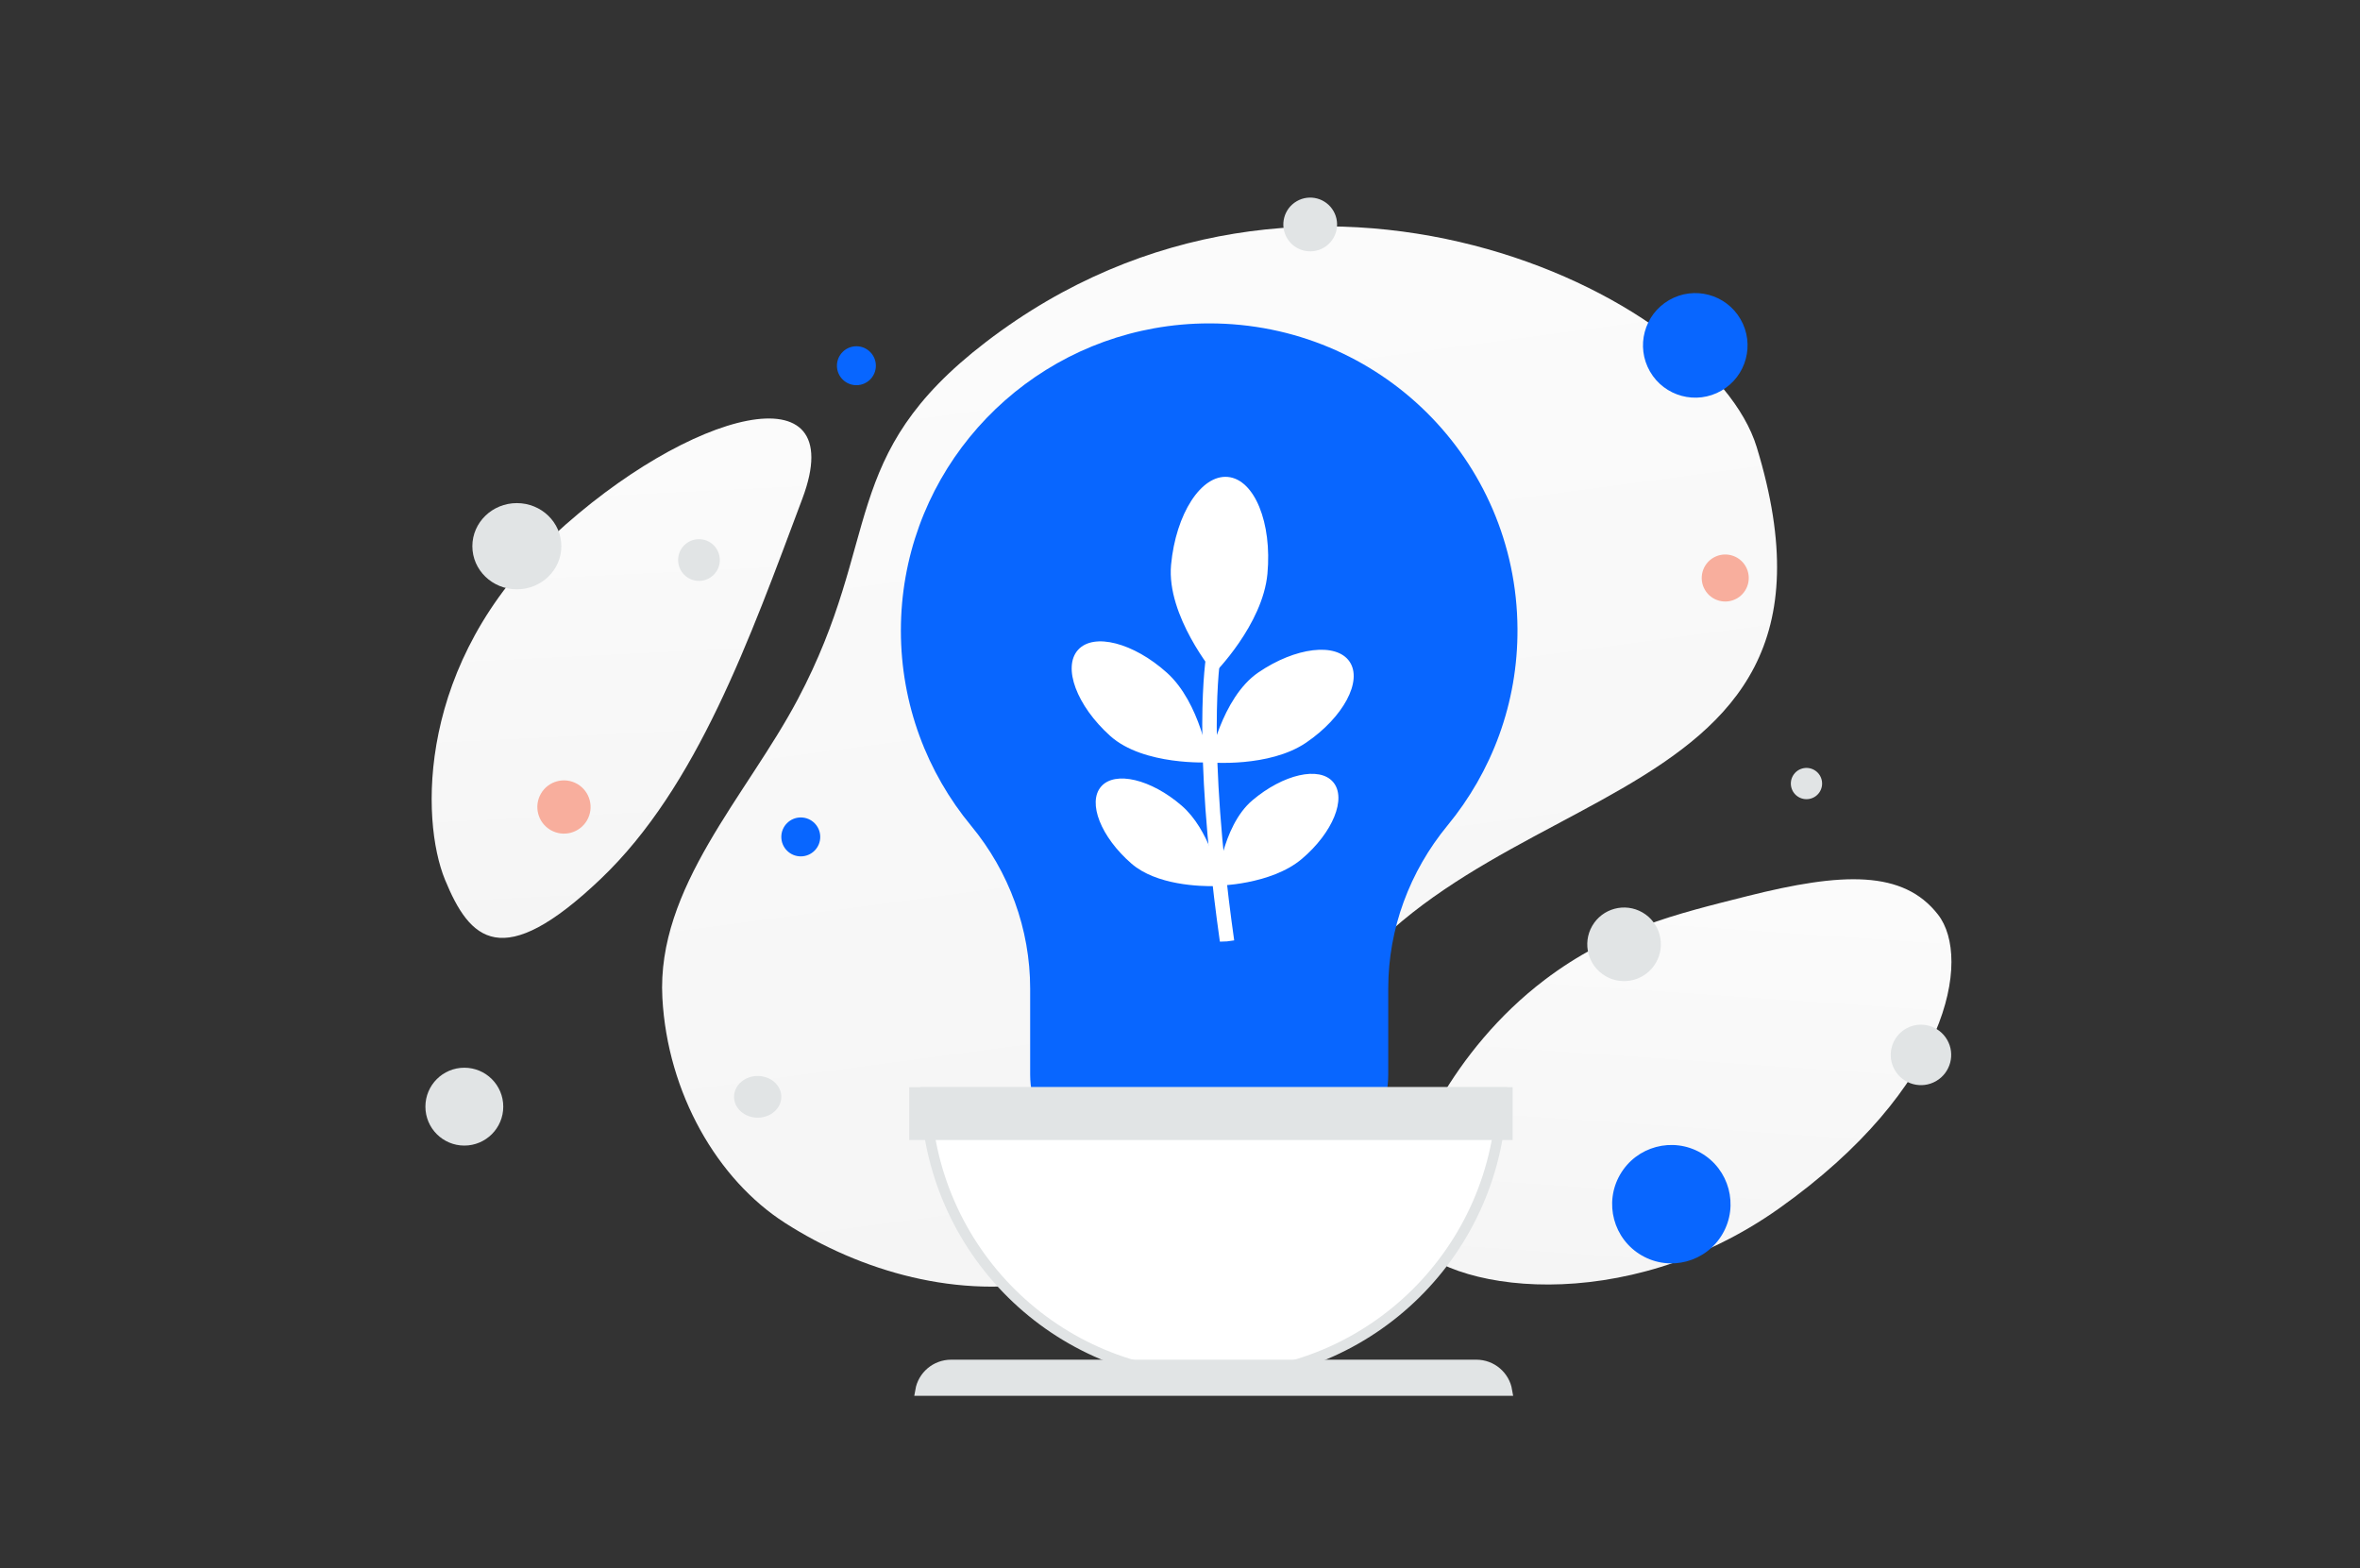<svg width="316" height="210" viewBox="0 0 316 210" fill="none" xmlns="http://www.w3.org/2000/svg">
<rect x="0" y="0" width="316" height="210" fill="#333333" stroke="none"/>
<g clip-path="url(#clip0_4035_5170)">
<path d="M235.213 59.844C228.946 39.391 174.784 12.992 131.994 45.809C112.092 61.072 118.269 72.026 106.811 93.651C99.981 106.539 87.882 118.829 88.691 133.626C89.386 146.399 96.069 157.951 105.11 163.743C125.444 176.769 157.66 178.981 174.502 140.53C191.344 102.079 251.369 112.597 235.213 59.844Z" fill="url(#paint0_linear_4035_5170)"/>
<path d="M259.498 122.463C254.836 116.47 246.664 116.787 233.977 119.983C224.436 122.387 215.716 124.451 206.832 131.198C200.614 135.918 196.005 141.727 192.825 147.173C189.378 153.073 184.364 159.97 188.17 165.49C193.401 173.074 217.521 176.474 238.219 161.801C260.956 145.68 264.058 128.319 259.498 122.463Z" fill="url(#paint1_linear_4035_5170)"/>
<path d="M107.436 66.766C100.398 85.531 93.354 105.36 80.469 117.649C67.179 130.33 62.903 125.855 59.591 117.807C56.28 109.759 55.791 88.719 74.027 71.787C92.268 54.851 114.021 49.203 107.436 66.766Z" fill="url(#paint2_linear_4035_5170)"/>
<path d="M120.627 84.434C120.627 94.36 124.157 103.462 130.031 110.57C135.114 116.715 137.936 124.406 137.936 132.365V143.845C137.936 151.143 143.928 157.114 151.254 157.114H172.566C179.892 157.114 185.884 151.143 185.884 143.845V132.344C185.884 124.368 188.748 116.683 193.827 110.518C199.725 103.358 203.249 94.183 203.189 84.183C203.053 61.499 184.674 43.301 161.91 43.301C159.381 43.301 156.904 43.53 154.498 43.965C153.964 44.062 153.437 44.166 152.91 44.285C134.437 48.372 120.627 64.794 120.627 84.434Z" fill="#0866FF"/>
<path d="M169.707 76.831C169.072 83.663 162.583 90.168 162.583 90.168C162.583 90.168 156.169 82.46 156.804 75.628C157.443 68.795 160.843 63.527 164.407 63.861C167.97 64.19 170.342 70 169.707 76.831ZM156.251 90.079C160.726 94.103 161.905 102.077 161.905 102.077C161.905 102.077 153.123 102.559 148.646 98.53C144.17 94.502 142.245 89.349 144.348 87.015C146.447 84.683 151.776 86.054 156.251 90.079ZM163.138 116.86C163.383 117.771 163.503 118.414 163.534 118.577C163.537 118.596 163.542 118.61 163.541 118.618L163.542 118.622C163.542 118.622 163.539 118.623 163.538 118.62L163.512 118.625C163.426 118.628 163.169 118.641 162.779 118.651C160.696 118.691 154.848 118.531 151.512 115.643C147.404 112.085 145.581 107.459 147.436 105.32C149.29 103.177 154.125 104.324 158.233 107.882C160.072 109.477 161.33 111.792 162.153 113.871C162.541 114.847 162.87 115.845 163.138 116.86ZM174.905 99.427C169.933 102.82 161.906 102.081 161.906 102.081C161.906 102.081 163.523 93.431 168.495 90.038C173.467 86.645 178.93 85.996 180.702 88.587C182.475 91.182 179.877 96.034 174.905 99.427Z" fill="white"/>
<path d="M174.32 115.001C170.175 118.515 162.898 118.604 162.898 118.604C162.898 118.604 163.538 110.684 167.682 107.17C171.827 103.656 176.674 102.557 178.508 104.721C180.342 106.884 178.468 111.485 174.32 115.001Z" fill="white"/>
<path d="M163.529 87.304C163.505 87.403 161.651 96.926 164.541 120.505C164.763 122.311 165.001 124.114 165.256 125.915L165.142 125.931L164.303 126.047L164.302 126.043L164.297 126.045L164.265 126.051C164.156 126.055 163.831 126.072 163.34 126.084C163.055 124.076 162.791 122.064 162.55 120.051C159.722 96.614 161.563 87.321 161.644 86.906L163.529 87.304Z" fill="white"/>
<path d="M169.774 158.23L169.743 158.385L169.346 160.344L169.242 160.86V160.865L169.136 161.384L168.741 163.341L168.637 163.857L168.635 163.861L168.531 164.382L168.472 164.668C168.27 165.662 166.507 166.42 164.396 166.42H159.642C159.139 166.42 158.659 166.377 158.212 166.298H158.209C157.833 166.232 157.462 166.133 157.103 166.001L157.077 165.992C156.826 165.9 156.585 165.781 156.359 165.639C155.933 165.368 155.652 165.044 155.572 164.686L155.404 163.927L155.297 163.449V163.447L155.295 163.437V163.435L155.191 162.968L154.787 161.152L154.68 160.676L154.678 160.665L154.574 160.195L154.137 158.229H169.774V158.23Z" fill="#31446C"/>
<path d="M107.223 109.454C108.663 109.454 109.829 110.621 109.829 112.06C109.829 113.499 108.663 114.666 107.223 114.666C105.784 114.666 104.617 113.499 104.617 112.06C104.617 110.621 105.784 109.454 107.223 109.454Z" fill="#0866FF"/>
<path d="M230.495 52.309C227.146 54.242 222.864 53.095 220.931 49.746C218.998 46.397 220.145 42.116 223.493 40.182C226.842 38.249 231.124 39.396 233.057 42.745C234.991 46.093 233.843 50.375 230.495 52.309Z" fill="#0866FF"/>
<path d="M232.582 80.12C231.076 80.99 229.15 80.474 228.281 78.968C227.411 77.461 227.927 75.536 229.433 74.666C230.939 73.797 232.865 74.313 233.735 75.819C234.604 77.325 234.088 79.251 232.582 80.12Z" fill="#F8AE9D"/>
<path d="M93.591 72.195C92.049 72.195 90.798 73.445 90.798 74.987C90.798 76.529 92.049 77.779 93.591 77.779C95.133 77.779 96.383 76.529 96.383 74.987C96.383 73.445 95.133 72.195 93.591 72.195Z" fill="#E1E4E5"/>
<path d="M259.238 144.755C261.174 143.637 261.838 141.161 260.72 139.225C259.602 137.289 257.126 136.626 255.19 137.743C253.253 138.861 252.59 141.337 253.708 143.274C254.826 145.21 257.302 145.873 259.238 144.755Z" fill="#E1E4E5"/>
<path d="M62.173 142.964C65.052 142.964 67.386 145.297 67.386 148.176C67.386 151.055 65.052 153.389 62.173 153.389C59.295 153.389 56.961 151.055 56.961 148.176C56.961 145.297 59.295 142.964 62.173 142.964Z" fill="#E1E4E5"/>
<path d="M177.234 33.173C175.513 34.167 173.312 33.578 172.318 31.856C171.324 30.135 171.914 27.934 173.635 26.94C175.357 25.946 177.558 26.536 178.551 28.257C179.545 29.979 178.955 32.18 177.234 33.173Z" fill="#E1E4E5"/>
<path d="M114.671 51.575C116.11 51.575 117.277 50.409 117.277 48.969C117.277 47.53 116.11 46.363 114.671 46.363C113.231 46.363 112.064 47.53 112.064 48.969C112.064 50.409 113.231 51.575 114.671 51.575Z" fill="#0866FF"/>
<path d="M227.753 154.373C223.962 152.184 219.115 153.483 216.926 157.274C214.737 161.065 216.036 165.913 219.827 168.101C223.618 170.29 228.466 168.991 230.655 165.2C232.843 161.409 231.544 156.561 227.753 154.373Z" fill="#0866FF"/>
<path d="M77.296 104.968C75.591 103.984 73.41 104.568 72.426 106.273C71.442 107.978 72.026 110.159 73.731 111.143C75.436 112.128 77.616 111.544 78.601 109.838C79.585 108.133 79.001 105.953 77.296 104.968Z" fill="#F8AE9D"/>
<path d="M101.452 149.655C99.704 149.655 98.287 148.405 98.287 146.863C98.287 145.32 99.704 144.07 101.452 144.07C103.2 144.07 104.617 145.32 104.617 146.863C104.617 148.405 103.2 149.655 101.452 149.655Z" fill="#E1E4E5"/>
<path d="M242.931 103.103C243.932 103.681 244.275 104.961 243.697 105.962C243.119 106.963 241.839 107.306 240.838 106.728C239.837 106.15 239.494 104.87 240.072 103.869C240.65 102.868 241.93 102.525 242.931 103.103Z" fill="#E1E4E5"/>
<path d="M69.205 78.907C72.495 78.907 75.162 76.323 75.162 73.136C75.162 69.949 72.495 67.365 69.205 67.365C65.915 67.365 63.248 69.949 63.248 73.136C63.248 76.323 65.915 78.907 69.205 78.907Z" fill="#E1E4E5"/>
<path d="M219.924 122.174C217.567 120.813 214.554 121.621 213.193 123.977C211.832 126.334 212.64 129.348 214.997 130.708C217.353 132.069 220.367 131.261 221.727 128.905C223.088 126.548 222.28 123.535 219.924 122.174Z" fill="#E1E4E5"/>
<path d="M201.09 146.268C200.719 167.36 183.588 184.336 162.513 184.336C141.442 184.336 124.31 167.36 123.939 146.268H201.09Z" fill="white" stroke="#E1E4E5" stroke-width="1.397"/>
<path d="M123.248 186.199C123.582 184.248 125.293 182.756 127.362 182.756H197.674C199.737 182.756 201.448 184.246 201.781 186.199H123.248Z" fill="#E1E4E5" stroke="#E1E4E5" stroke-width="1.397"/>
<path d="M202.537 145.57H121.744V152.644H202.537V145.57Z" fill="#E1E4E5"/>
</g>
<defs>
<linearGradient id="paint0_linear_4035_5170" x1="144.266" y1="-43.177" x2="192.277" y2="314.603" gradientUnits="userSpaceOnUse">
<stop stop-color="white"/>
<stop offset="1" stop-color="#EEEEEE"/>
</linearGradient>
<linearGradient id="paint1_linear_4035_5170" x1="228.347" y1="83.764" x2="217.909" y2="235.693" gradientUnits="userSpaceOnUse">
<stop stop-color="white"/>
<stop offset="1" stop-color="#EEEEEE"/>
</linearGradient>
<linearGradient id="paint2_linear_4035_5170" x1="81.012" y1="18.432" x2="89.844" y2="199.139" gradientUnits="userSpaceOnUse">
<stop stop-color="white"/>
<stop offset="1" stop-color="#EEEEEE"/>
</linearGradient>
<clipPath id="clip0_4035_5170">
<rect width="314.283" height="209.522" fill="white" transform="translate(0.842 0.061)"/>
</clipPath>
</defs>
</svg>
